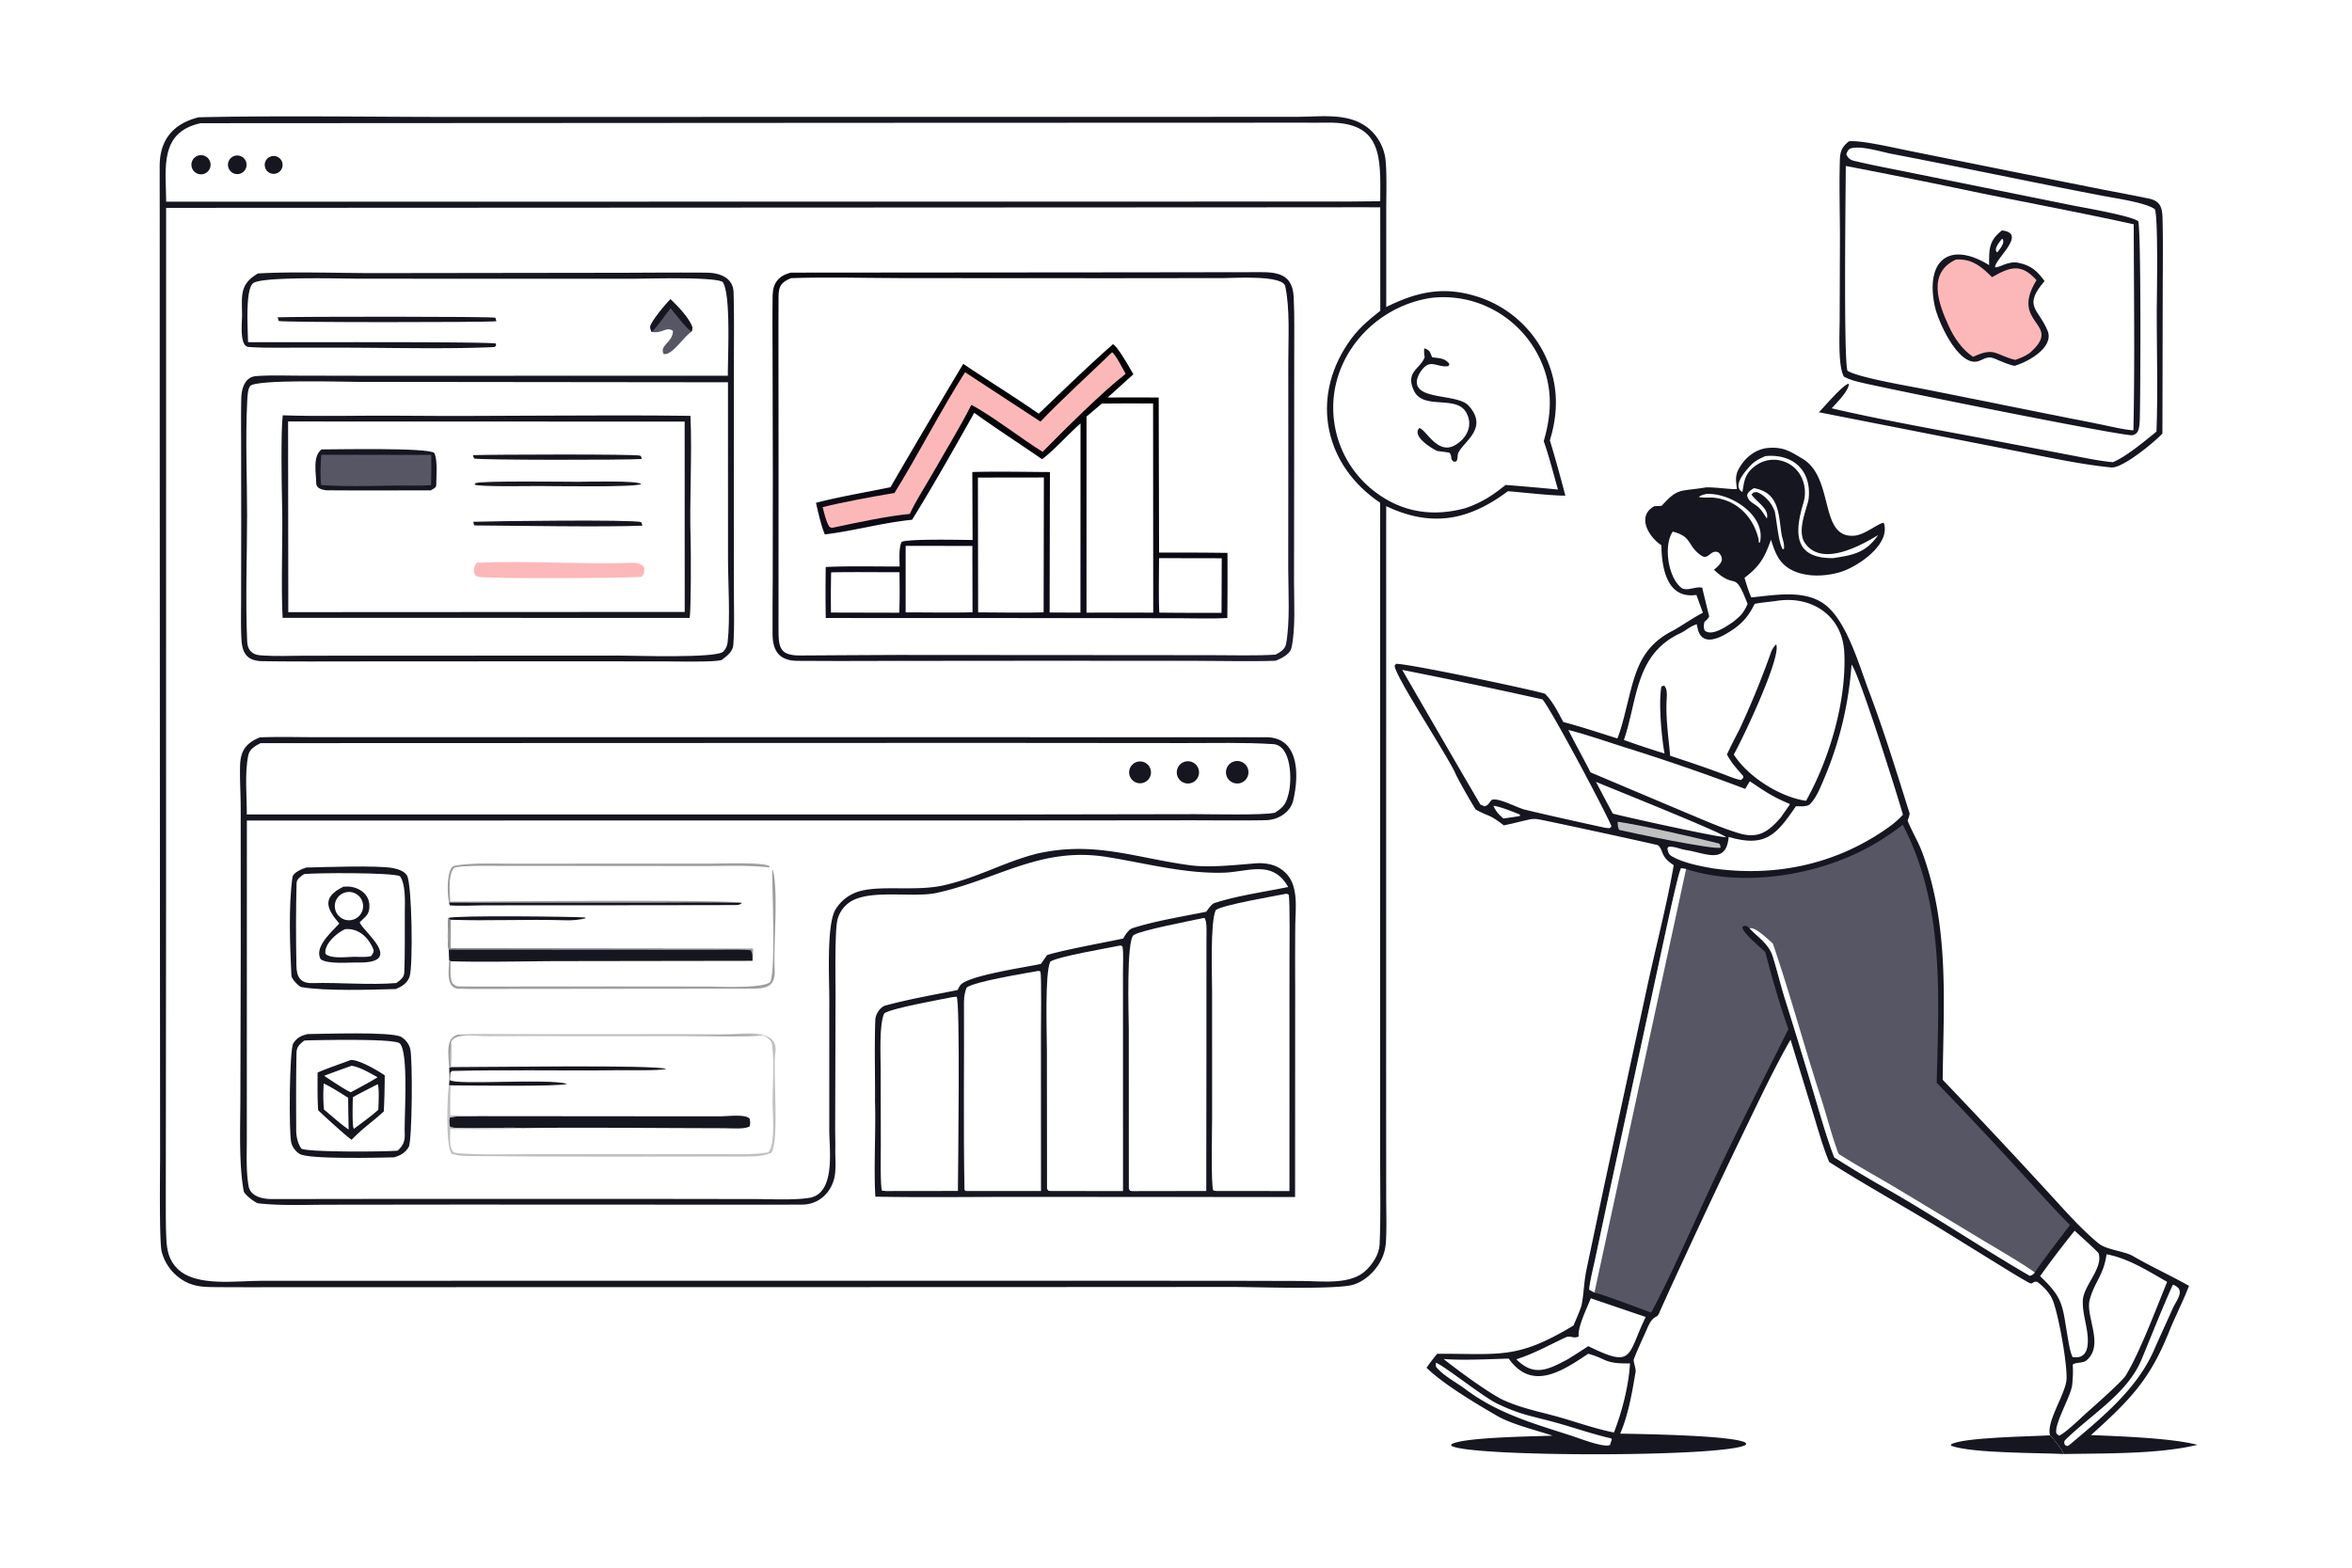 <svg xmlns="http://www.w3.org/2000/svg" width="1536" height="1024" preserveAspectRatio="none" style="display:block" viewBox="0 0 2048 1365"><defs><linearGradient id="b" x1="921.463" x2="877.147" y1="294.122" y2="561.545" gradientUnits="userSpaceOnUse"><stop class="stop0" offset="0"/><stop class="stop1" offset="1" stop-color="#120F1F"/></linearGradient><linearGradient id="a" x1="723.084" x2="1074" y1="204.362" y2="607.436" gradientUnits="userSpaceOnUse"><stop class="stop0" offset="0" stop-color="#090710"/><stop class="stop1" offset="1" stop-color="#1D1B2D"/></linearGradient></defs><path fill="#FFF" d="M0 0h2048v1365H0V0z"/><path fill="#161621" d="M172.912 102.151c2.76-.085 5.52-.154 8.28-.208 70.479-1.332 144.991-.091 215.98-.102l420.301-.076 236.257-.015 75.63-.039c22.52-.006 47.86-4.391 65.03 12.533a42.275 42.275 0 0 1 11.55 21.534c1.92 9.592 1.13 35.751 1.12 46.72v84.813c25.96-12.844 48.89-18.293 77.73-9.543a98.542 98.542 0 0 1 58.89 48.345c13.06 25.007 14.07 50.724 5.87 77.249a1364.38 1364.38 0 0 1 13.48 48.214c-12.74-.014-36.38-2.775-50.07-3.866-34.15 25.627-66.53 31.64-105.93 13.003l-.05 524.037.06 79.24c.01 10.35.61 30.83-.54 40.31-.56 4.65-1.96 9.16-4.14 13.32-4.74 9.24-13.96 17.91-23.99 20.97-14.68 4.48-86.51 1.96-105.2 1.96l-212.042.12-465.169.07-136.487.01c-24.584.03-49.261.14-73.843-.07-8.966-.08-16.64-.64-24.69-4.99a41.345 41.345 0 0 1-20.124-25.77c-2.277-8.42-1.415-71.03-1.404-84.19l-.126-180.379-.198-468.13V214.434c-.007-23.201-.027-46.464-.051-69.661-.024-22.949 11.669-37.081 33.876-42.622z"/><path fill="#FFF" d="M1163.19 180.5c12.88-.09 25.76-.081 38.65.029l.04 90.041c-11.47 9.14-20.01 16.238-28.37 28.734-32.58 48.692-19.84 106.196 28.27 138.46l-.05 441.005.05 136.721c.03 22.29.56 46.19-.51 68.46-.65 8.41-5.36 15.42-10.9 21.25-13.34 14.06-38.6 10.21-57.41 10.15l-62.24-.16-200.355-.06-641.865.06c-22.441-.12-57.588 5.62-73.971-10.5-7.302-7.18-9.154-15.67-9.665-25.63-.634-12.36-.476-24.9-.492-37.29l.071-64.533.169-192.721.034-603.53 1018.544-.486z"/><path fill="#161621" d="M226.176 642.059c15.051-.672 34.234-.169 49.533-.171l92.176-.003 283.479-.029 305.406.06 92.49.04c17.63-.047 34.43.007 53-.043 29.66-.081 28.79 34.12 23.79 55.066-2.46 10.302-13 16.984-24.03 17.178-25.95.456-52.29-.024-78.44.111l-197.587.131-611.028.018-.035 221.415-.013 56.042c-.015 13.396-.725 27.736 1.536 40.826 1.556 9.01 12.185 11.31 19.793 11.31 33.808.01 67.891-.09 101.666-.1l218.914-.03 99.923.14c14.052.02 34.663 1.09 47.92-1.04 23.296-3.72 17.385-42.78 17.413-59.136l.019-114.422c.003-17.479-2.501-64.238 5.392-77.5a35.919 35.919 0 0 1 20.382-15.743c18.601-5.642 49.722.113 73.601-5.271 30.534-6.885 51.314-19.797 81.367-27.635 50.113-11.22 84.932 3.545 133.177 10.094 17.88 2.428 41.7-.483 59.48-1.803 9.45-.113 17.69 2.094 24.27 8.804 11.33 11.544 8.16 31.091 8.06 46.781a4621.55 4621.55 0 0 0-.07 51.325l-.07 183.796-243.664-.13c-40.136 0-81.81.57-121.817-.19-1.485-25.42.5-56.899-.285-83.057.173-23.623-.604-47.345.248-70.947.17-4.697 4.189-11.158 8.772-12.408 20.522-5.596 41.965-9.307 62.874-13.505.676-1.359 1.367-2.732 2.217-3.993 5.761-8.545 57.435-15.811 70.359-18.789l5.358-7.662c12.851-4.195 52.019-11.369 66.307-14.393 1.724-3.18 4.706-7.955 8.244-9.084 20.127-6.423 43.417-10.057 64.067-14.278 1.56-2.239 4.63-6.695 7.02-7.499 18.55-6.244 44.88-9.994 64.25-14.02-12.92-23.061-32.8-13.955-54.18-12.545-34.59 1.5-70.275-8.327-104.21-13.668-57.435-9.038-94.627 19.76-147.774 31.372-20.29 4.433-57.594-3.487-75.107 7.742a26.312 26.312 0 0 0-11.126 15.506c-2.469 9.457-1.668 51.761-1.691 64.201l-.34 118.194c0 5.334.228 10.648.138 16.002-.283 8.681 1.115 18.771-1.047 27.211-3.338 13.03-14.074 22.44-27.587 22.51-32.912.18-65.77.07-98.622.06l-197.023-.08-116.967.13c-18.797.02-42.18.96-61.056-1.18-3.019-.45-12.281-7.85-12.775-10.44-4.527-23.79-2.947-58.493-2.965-82.077l.32-128.341-.043-122.569c-.002-12.296-.822-24.667-.57-36.95.279-13.611 4.849-20.184 17.161-25.334z"/><path fill="#FFF" d="m226.872 647.062 631.982-.219 172.796.149c24.84.025 52.19-.671 76.88.912 16.27 1.043 16.36 31.553 13.69 42.339-2.28 9.227-3.77 12.057-12.06 17.348-8.43 2.422-57.56 1.28-69.68 1.298l-160.941.277-664.635-.02c.098-16.156-2.005-35.786 1.309-51.634 1.126-5.384 6.056-8.095 10.659-10.45z"/><path fill="#161621" d="M1076.26 662.663c5.16-.553 9.85 3.012 10.71 8.129a9.798 9.798 0 0 1-7.5 11.158 9.782 9.782 0 0 1-9.6-3.183 9.783 9.783 0 0 1-1.67-9.982 9.812 9.812 0 0 1 8.06-6.122zm-45.61.906c4.95-2.063 10.64.293 12.68 5.256 2.04 4.962-.34 10.639-5.31 12.659-4.94 2.007-10.58-.357-12.61-5.289-2.02-4.931.31-10.575 5.24-12.626zm-41.092-.034a9.502 9.502 0 1 1 6.182 17.97 9.502 9.502 0 0 1-6.182-17.97z"/><path fill="#FFF" d="M1119.71 778.248c1.06-.136 1.11.153 2.39.682 1.3 4.84.7 50.789.72 59.261l-.03 198.869-64.04-.06-2.32-.5c-2.07-3.96-.98-54.821-.99-63.142l-.02-110.214c.01-14.738-1.74-59.911 3.19-70.733 5.59-4.431 51.21-12.189 61.1-14.163zm-71.26 20.983.33.052c2.42 2.435 1.74 14.257 1.74 18.031-.05 73.229.02 146.46-.16 219.686l-64.61.11-1.795-.32-1.017-1.69-.051-139.123c.001-10.588-2.34-77.809 4.368-81.896 7.224-4.401 49.795-12.314 61.195-14.85zm-73.036 24.045c1.154.017.765.101 2.036.957.922 5.595.364 15.706.368 21.716l.036 41.247.01 149.884-63.114-.07-1.829-.21-1.222-1.7-.109-120.22c-.033-15.432-1.893-67.644 2.935-77.543 5.229-4.146 50.481-11.961 60.889-14.061zm-70.956 22.045 1.561.712c.961 5.372.39 47.328.387 55.943l.046 135.054-65.42-.01c-.432-.31-1.202-.75-1.211-1.23-1.02-54.23-.196-109.097-.438-163.467-.021-4.805 1.113-9.695 2.298-12.413 6.693-5.351 52.054-12.62 62.777-14.589zm-75.402 22.942 3.94-.448c3.248 4.932 1.199 149.275 1.104 169.155l-62.35.08-3.688-.32c-1.667-2.25-1.076-34.16-1.09-39.06l-.112-67.268c-.011-11.866-1.428-38.044 3.025-47.944 5.038-4.402 50.014-12.317 59.171-14.195z"/><path fill="url(#a)" d="m688.488 237.386 297.99-.252c34.442-.042 68.842-.14 103.322-.143 17.54-.001 35.54-1.882 36.68 21.692.81 16.723.4 33.581.46 50.338l-.06 103.845-.12 92.842c-.02 16.501 1.52 42.471-2.28 58.634-1.24 5.26-8.68 8.975-13.73 11-21.62.751-47.85.058-69.85.052l-136.653-.059-136.898.121c-24.459.04-48.905.201-73.373-.059-15.407-.164-21.15-8.668-21.263-23.051-.128-16.184.078-32.391.145-48.575l.089-89.628-.213-100.877c-.052-18.542-.221-37.083.035-55.622.156-11.277 5.049-17.377 15.719-20.258z"/><path fill="#FFF" d="M688.776 242.174c30.233-1.076 66.46-.087 97.231-.022l183.028.093 96.925-.114c8.37-.001 50.97-2.873 53.14 7.04 4.26 19.478 2.67 45.697 2.68 66.176l.01 95.113-.06 85.467c.08 19.294 1.66 45.831-1.9 64.876-.83 4.451-5.21 7.22-9.15 9.179-16.31 1.115-39.13.469-55.94.476l-102.897-.079-170.228-.115c-27.459.059-55.073.342-82.431.456-20.613.599-21.325-6.379-21.31-24.001.037-43.943.081-87.961.045-131.907l-.069-105.726c.009-16.926-.065-33.86.061-50.782.07-9.478 2.468-12.621 10.865-16.13z"/><path fill="url(#b)" d="M969.146 299.686c4.632 2.792 14.331 20.395 17.761 26.175l-22.431 20.271c14.818-.114 29.637-.113 44.454.002l.34 135.014c19.85-.09 39.7-.005 59.55.254.12 18.893.07 37.786-.13 56.678-12.33.748-29.32.255-41.97.235l-76.445-.126-231.258-.086a1457.442 1457.442 0 0 1-.017-44.405c19.425-.981 44.509-.357 64.37-.442-.085-5.826-.842-16.672 1.73-21.45 6.406-2.777 51.504-1.678 61.767-1.64l-.227-59.178c21.998-.592 45.471-.088 67.579.035l-.191 83.477-.057 38.818 26.818.085.078-164.722c-10.779 9.407-22.66 23-33.461 31.181-19.472-13.46-40.002-26.702-59.072-40.417-16.498 29.328-36.474 64.706-54.136 93.11-26.745 2.736-50.92 9.8-75.974 12.747-3.114-7.118-5.957-19.864-7.703-27.488 19.334-5.124 44.645-9.384 64.863-13.598a9332.304 9332.304 0 0 1 63.362-107.391c21.742 14.664 44.215 28.398 65.717 43.394 20.823-19.898 43.17-41.607 64.683-60.533z"/><path fill="#FFF" d="M959.401 351.392c14.881-.187 29.765-.212 44.649-.074l.12 182.128-13.474-.054-44.624.025-.003-170.716 13.332-11.309z"/><path fill="#FCB8B8" d="M968.375 306.69c3.238 2.388 9.443 14.645 11.759 18.813-20.066 15.568-53.637 48.963-72.268 67.919-16.621-10.102-46.19-32.954-62.084-40.83-10.391 20.389-23.043 40.907-34.395 60.855-6.027 10.592-14.28 23.176-19.179 34.042-18.947 1.7-47.262 7.76-65.995 11.756-2.938.494-1.593.735-4.174-.735-2.822-4.542-4.305-11.613-5.725-16.937 17.427-4.38 44.728-9.4 62.542-12.331 20.726-33.444 39.982-71.334 61.453-105.137l65.66 42.952c19.591-20.375 41.918-40.579 62.406-60.367z"/><path fill="#FFF" d="m851.532 415.825 57.419-.081-.214 117.422c-18.075.539-38.745.051-57.033.063l-.172-117.404zm-62.948 59.477 58.099.031.149 57.786c-18.731.486-39.353.067-58.237.082l-.011-57.899zm220.636 10.686 54.6.1-.17 47.499c-18.06.085-36.12.026-54.18-.175-.72-14.121-.24-32.942-.25-47.424zm-285.502 12.361c19.463-.396 39.988-.082 59.535-.096.048 11.519.308 23.792-.246 35.235l-59.44-.143a951.687 951.687 0 0 1 .151-34.996z"/><path fill="#161621" d="M544.847 237.5c23.46-.099 46.925-.281 70.386-.094 10.935.087 23.133 4.044 23.519 17.11.591 19.974.295 40.073.289 60.072l-.07 120.606.097 82.355c.043 14.295.487 29.668-.531 43.871-.436 6.077-5.77 9.952-10.33 13.349a45.222 45.222 0 0 1-3.192.496c-10.171 1.276-39.038.59-50.571.588l-100.105-.044-162.883.086c-27.743.014-55.615.221-83.251-.222-13.473-.216-17.359-7.393-17.984-19.348-.585-11.192-.293-23.001-.279-34.154l.094-64.621-.073-72.474c-.024-12.779-.158-25.505.13-38.305.185-8.186 2.946-18.52 12.909-19.281 11.914-.91 24.486-.447 36.487-.404l69.571.145 237.44-.078 67.289.038c-.166-16.623 2.869-70.989-4.563-81.756-8.055-4.496-62.786-2.811-76.755-2.748l-104.397.007-135.495-.036c-11.789-.002-81.363-2.046-91.626 3.549-7.642 4.166-5.147 39.875-4.978 51.708 20.352.29 212.998-.654 215.817 1.278l.137 1.81-1.386 1.175c-40.65 1.939-93.933.51-135.146.537l-50.04.019c-9.385.001-18.918.087-28.568-.605-8.661-.18-5.91-21.477-6.008-28.467-.245-17.416-1.773-26.274 13.754-35.521 28.231-1.861 72.827-.279 102.334-.342l217.978-.299z"/><path fill="#FFF" d="m312.087 332.5 321.802.354.016 152.967c.021 21.484 2.073 52.909-.327 73.463-.35 2.991-1.645 5.942-3.814 8.071-6.114 6.002-77.978 3.478-90.514 3.454l-207.42.093-67.107.027c-11.958.007-24.275.643-36.197-.197-3.628-.255-6.509-.508-9.396-2.941-2.819-2.377-3.758-5.784-3.912-9.348-1.569-36.36-.078-73.558-.062-110.009.015-32.864-1.547-66.422.107-99.18.153-3.045.445-11.068 2.647-13.254 5.922-5.875 81.703-3.499 94.177-3.5z"/><path fill="#161621" d="M246.204 361.616c32.703 1.148 68.165.05 101.127.344 84.406.754 169.567-.99 253.87.112 1.597 33.589-.996 74.223.183 108.528.313 9.111.378 61.515-.897 67.42l-354.414-.052c-1.536-30.537.333-68.726-.469-99.986-.374-14.575-1.121-63.346.6-76.366z"/><path fill="#FFF" d="m250.846 366.984 345.308.095.061 165.74-345.182.182-.187-166.017z"/><path fill="#161621" d="M279.901 391.317c13.086.014 92.547-1.723 98.25 3.054 3.164 6.671 1.704 20.614 1.693 28.146-.003 2.169-3.015 3.374-4.84 4.447-29.278-.081-58.58.246-87.832-.043-3.844.244-11.753-.632-11.82-6.161-.113-9.227-3.267-23.19 4.549-29.443z"/><path fill="#575664" d="m279.787 395.95 95.735.143c.148 8.783.099 17.568-.148 26.349-5.204.311-10.682.443-15.903.372-26.296-.357-53.742 1.474-79.911-.482-.797-8.117-.492-18.276.227-26.382z"/><path fill="#FCB8B8" d="M414.781 490.034c43.291-1.987 89.35 1.41 132.894.106 5.422-.163 10.641-.493 13.48 4.393.06 3.897-.157 4.329-2.209 7.662-13.312 1.337-136.234 1.967-142.923-.089-2.24-.689-2.569-2.152-3.463-4.078-.013-3.739.581-4.578 2.221-7.994z"/><path fill="#161621" d="M412.084 454.331c16.248-.622 138.589-2.124 146.288.279l1.029 3.084c-33.788 1.388-108.624.035-146.008-.187-.776-.005-1.03-2.084-1.309-3.176zm-.313-58.015c13.703-.587 143.488-1.087 145.732.466 1.183.82.954 1.541 1.211 2.87-12.459.968-142.035.998-145.92-.431l-1.023-2.905zm91.868 23.184c7.124-.021 52.094-1.293 54.728 1.993-5.203 2.958-78.859 1.694-89.867 1.687-7.89.007-51.937.803-55.395-1.28l1.037-1.251c4.856-2.147 78.885-1.148 89.497-1.149z"/><path fill="#FFF" d="M398.977 900.887c14.653-1.091 35.38-.469 50.549-.457l90.454.039c30.266-.144 60.532-.105 90.798.116 13.934.093 47.636-6.478 44.364 15.911-2.434 16.656 3.869 75.939-3.539 87.324-4.424 1.84-11.597 3.13-16.378 3.14-83.211.13-166.494.42-249.696-.41-3.573-.03-8.981-.82-12.316-1.95-5.407-7.63-3.709-50.483-2.329-59.939.919-4.414.433-10.259.253-14.884-.39-9.482-3.974-26.732 7.84-28.89z"/><path fill="#161621" d="m416.511 971.845 161.761.137 50.009-.014c6.208-.029 20.146-2.05 24.335 1.906.858 3.133.693 3.443.252 6.749-3.838 2.865-16.581 1.729-21.58 1.724-58.811-.063-117.967-.881-176.759-.156-14.051-1.043-51.353 1.342-62.257-.671l-.882-1.347c-.141-2.805-.739-5.102.425-7.252 4.853-1.354 18.414-.942 24.696-1.076z"/><path fill="#C1C0C1" d="M398.977 900.887c14.653-1.091 35.38-.469 50.549-.457l90.454.039c30.266-.144 60.532-.105 90.798.116 13.934.093 47.636-6.478 44.364 15.911-2.434 16.656 3.869 75.939-3.539 87.324-4.424 1.84-11.597 3.13-16.378 3.14-83.211.13-166.494.42-249.696-.41-3.573-.03-8.981-.82-12.316-1.95-5.407-7.63-3.709-50.483-2.329-59.939l1.456.364c-.328 8.784-.297 17.26-.269 26.046 5.984.12 19.076.069 24.44.774-6.282.134-19.843-.278-24.696 1.076-1.164 2.15-.566 4.447-.425 7.252l.882 1.347c10.904 2.013 48.206-.372 62.257.671-7.291 1.381-52.169.856-62.41.856-.044 6.237-1.188 15.704 2.646 20.103 4.811 2.81 55.648 1.78 64.679 1.78l109.399.02 58.788-.03c11.912-.01 30.436.6 41.483-1.57 6.45-7.717 3.412-34.62 3.592-45.387.262-15.668 1.486-32.593-.387-48.078-.508-4.2-3.882-6.236-7.169-8.206-10.402-1.395-55.487-.409-67.904-.407l-128.491-.016c-20.885-.002-49.423.828-69.778-.369z"/><path fill="#161621" d="M392.958 929.148c23.996.103 178.55-2.275 187.26 1.619-8.692 1.666-28.273.902-44.286 1.106-45.635.583-96.554-.627-142.53.631l-1.274 1.59-.397 6.307c4.914 4.803 85.92-1.707 102.143 3.369-7.659 2.569-87.902 1.276-101.534 1.255l-1.456-.364c.919-4.414.433-10.259.253-14.884l1.821-.629z"/><path fill="#9F9E9F" d="M398.977 900.887c20.355 1.197 48.893.367 69.778.369l128.491.016c12.417-.002 57.502-.988 67.904.407-20.001 1.259-48.215.379-69.102.381l-132.467-.044-43.521.019c-7.685.009-24.656-2.646-27.233 5.42.274 7.252.099 13.176-.167 20.387l.298 1.306-1.821.629c-.39-9.482-3.974-26.732 7.84-28.89z"/><path fill="#C1C0C1" d="M392.66 927.842c-1.538-4.98-.66-15.16.167-20.387.274 7.252.099 13.176-.167 20.387z"/><path fill="#161621" d="M267.621 900.382c13.012-.107 72.641-2.294 81.439 2.359 3.863 2.042 6.922 6.048 8.097 10.232 2.273 8.092 1.786 80.45-1.259 85.685-3.038 5.222-7.291 7.462-12.859 9.062-12.748.26-74.102 1.88-82.092-2.96-3.59-2.18-6.333-5.832-7.333-9.908-2.235-9.119-1.579-80.998 1.71-86.335 3.036-4.925 6.961-6.762 12.297-8.135z"/><path fill="#FFF" d="M264.831 906.088a66.075 66.075 0 0 1 4.643-.274c8.842-.151 74.329-1.718 78.663 2.725 7.942 8.143 3.672 64.846 4.288 78.566.288 6.414-1.424 10.588-6.228 14.765-10.65 1.06-77.612 1.44-83.666-1.67-3.215-4.175-4.588-10.73-4.608-15.94-.087-22.536-.212-45.152.278-67.677.116-5.324 2.921-7.446 6.63-10.495z"/><path fill="#161621" d="M305.409 922.951c7.152-.466 23.401 9.178 29.584 13.32a673.391 673.391 0 0 1-.789 31.423c-10.009 9.291-17.472 13.815-28.021 24.687-4.122-2.519-25.048-21.663-29.137-25.69-.738-10.499-.515-22.158-.519-32.774 7.26-3.34 20.921-7.931 28.882-10.966z"/><path fill="#FFF" d="M328.881 944.029c1.537 3.168.672 17.832.554 22.161-4.323 4.293-15.975 12.695-21.318 16.74-1.658-2.591-.929-22.882-.882-27.541 6.437-3.724 14.931-7.862 21.646-11.36zm-22.833-16.016c6.692.684 16.62 6.599 22.714 9.968-6.71 4.28-16.236 9.211-23.303 13.071-4.612-1.835-18.315-11.137-23.245-14.342a1051.73 1051.73 0 0 1 23.834-8.697zm-24.192 15.386c6.53 3.005 15.124 8.598 21.331 12.459-.048 9.096.231 18.509.392 27.63-5.831-3.834-15.866-12.714-21.503-17.445-.742-8.919-.657-13.8-.22-22.644z"/><path fill="#161621" d="M266.635 755.382c15.792-.379 62.539-2.077 75.563.484 4.159.817 9.979 2.577 12.217 6.467 4.321 7.513 5.391 78.855 2.225 88.035-1.995 5.784-6.661 8.533-11.928 10.794-20.096.574-62.093 1.959-82.365-1.721-1.859-.338-8.436-6.715-8.594-9.973-1.232-25.507-2.663-60.76.946-85.862.557-3.87 8.522-7.183 11.936-8.224z"/><path fill="#FFF" d="M264.721 761.087c9.314-1.178 76.778-1.504 83.504 1.814 5.243 6.924 4.319 22.914 4.262 31.658-.111 17.416.263 34.963-.47 52.346-.185 4.406-3.709 6.65-6.884 9.013-23.055 1.948-49.76-.589-73.018.067-10.827.305-13.832-5.52-14.012-15.297-.437-23.819-.511-48.021.153-71.835.099-3.549 3.904-5.908 6.465-7.766z"/><path fill="#161621" d="M298.982 772.069c.913-.055 1.828-.098 2.742-.128 9.495-.291 19.892 5.81 19.941 16.68.037 8.13-3.397 9.22-8.38 14.314.445 6.17 41.962 36.522-3.035 35.101-8.243.066-24.905 1.419-30.935-2.725-6.303-10.523 9.879-24.235 16.105-31.16-11.555-13.482-15.018-22.958 3.562-32.082z"/><path fill="#FFF" d="M300.441 809.071c11.496-1.112 20.369 6.812 24.727 17.712.749 1.876-.901 4.053-1.929 5.604-3.423 1.19-10.754.754-14.739.712-6.652.102-20.93 1.946-25.137-2.706-1.155-8.467 9.845-18.069 17.078-21.322zm-1.659-31.333a12.314 12.314 0 1 1 9.642 22.655c-6.217 2.487-13.282-.449-15.904-6.61-2.622-6.161.159-13.289 6.262-16.045z"/><path fill="#161621" d="m390.476 799.218 1.742 1.631a1202.37 1202.37 0 0 0-.24 25.052l263.53.321c-.049 2.939.026 7.6-.263 10.377l-168.175.254c-29.928.069-65.087 1.074-94.65.114l-1.33-.796-.364-9.284c-1.355-6.075-.706-21.242-.25-27.669z"/><path fill="#9F9E9F" d="m390.476 799.218 1.742 1.631a1202.37 1202.37 0 0 0-.24 25.052l263.53.321c-.049 2.939.026 7.6-.263 10.377-.141-3.189.167-6.752-1.586-9.158-8.251-.835-22.653-.438-31.363-.433l-54.399-.007-177.171-.114c-1.355-6.075-.706-21.242-.25-27.669zm.594-13.227c-1.615-5.564-2.795-30.926 4.92-32.239 15.373-2.618 33.313-1.749 49.014-1.755l78.212-.029 93.493-.011c8.513 0 49.311-1.507 53.338 2.327l-.078.946c-20.991-2.123-38.848-1.046-60.092-1.141l-109.415-.114-64.02.001c-9.558.005-31.907-.596-40.577 1.422-5.996 5.226-4.055 21.985-3.873 29.67 23.115.008 244.439-2.199 253.94 1.068-1.911 1.811-3.663 1.851-6.199 1.858-55.907.164-111.815.124-167.722.15l-51.159.051c-8.411.078-21.432.85-29.199-.008l-.583-2.196z"/><path fill="#161621" d="m391.07 785.991 167.489.04c28.69.005 58.865-.525 87.373.105-1.911 1.811-3.663 1.851-6.199 1.858-55.907.164-111.815.124-167.722.15l-51.159.051c-8.411.078-21.432.85-29.199-.008l-.583-2.196z"/><path fill="#575664" d="M567.413 289.039c-.986-2.754-1.954-3.931-.373-6.894 3.464-6.494 11.702-16.389 16.773-21.631 5.837 5.534 17.208 17.307 19.151 24.971l-.706 3.218c-6.58 3.945-16.909 21-24.363 19.546-4.103-7.535 8.025-9.975 8.074-20.153-5.923-4.148-8.865 2.559-18.556.943z"/><path fill="#161621" d="M567.413 289.039c-.986-2.754-1.954-3.931-.373-6.894 3.464-6.494 11.702-16.389 16.773-21.631 5.837 5.534 17.208 17.307 19.151 24.971l-.706 3.218c-4.287-2.151-14.584-15.873-18.297-20.412-5.031 6.21-10.911 15.585-16.548 20.748zm-325.693-12.76c16.618-.687 186.797-.797 189.646.372l.884 3.072c-8.981 1.019-185.058 1.093-189.518-.227l-1.012-3.217z"/><path fill="#9F9E9F" d="M392.42 836.967c-.02 5.503-.859 14.59 1.606 19.137 2.646 2.169 2.821 2.71 6.784 2.758 15.199.186 30.571.094 45.764.084l89.636-.067 78.771.08c10.194.023 49.047 2.008 55.691-3.998 4.92-10.876 1.548-81.51 1.709-97.817l.412.137a26.16 26.16 0 0 1 1.231 5.2c3.272 23.704-.543 57.851.544 82.31.714 16.066-9.44 16.05-23.003 16.064-54.21.057-108.526.104-162.789.172l-59.022.059c-10.021.008-20.132.111-30.141-.161-11.79-.32-8.682-16.621-8.523-24.754l1.33.796z"/><path fill="#161621" d="M390.476 799.218c7.067-2.334 106.571-1.146 118.621-.41l.985.671c-5.919 1.566-11.751 1.994-17.849 1.807-33.238-1.017-66.814.693-100.015-.437l-1.742-1.631z"/><path fill="#FFF" d="m174.65 107.277 677.892-.384 211.358-.036 66.5-.076c8.06-.006 17.02.184 25.01.015 48.94-1.037 46.67 30.794 46.43 68.422l-29.09.277-1028.045.118c-.274-29.246-6.102-60.509 29.945-68.336z"/><path fill="#161621" d="M173.022 135.353a8.339 8.339 0 1 1 3.849 16.227 8.339 8.339 0 0 1-3.849-16.227zm31.579.28a8.104 8.104 0 1 1 3.967 15.715 8.104 8.104 0 0 1-3.967-15.715zm30.592.836a7.776 7.776 0 1 1 6.055 14.324 7.776 7.776 0 0 1-6.055-14.324z"/><path fill="#FFF" d="M1246.61 259.328a93.08 93.08 0 0 1 35.38 2.922 93.664 93.664 0 0 1 56.34 45.169c13.64 25.021 13.75 50.097 5.85 76.72 4.28 11.627 8.82 29.727 12.41 42.11a2349.733 2349.733 0 0 0-45.55-4.005c-12.11 9.535-20.01 14.845-34.78 20.139-27.89 7.639-54.31 4.074-77.84-13.313a91.724 91.724 0 0 1-36.6-61.264c-7.61-53.128 32.68-100.906 84.79-108.478z"/><path fill="#161621" d="M1240.11 303.285c5.08 1.567 4.89 3.099 6.9 7.774 6.88 1.037 10.93.576 15.07 5.86l-.76 1.767c-4.89 1.098-9.37-1.163-14.18-1.661-2.42-.251-4.56.656-6.39 2.222-3.37 2.879-7.06 8.863-7.06 13.355-.02 15.834 35.61 10.2 45.09 20.612 19.5 21.412-9.11 33.409-9.54 43.695-.08 2.101-.13 3.054-1.19 4.868l-2.13.241c-3.98-2.897-.7-3.699-3.89-7.949l-10.51-1.401c-5.38-2.391-22.49-13.152-15.56-20.005 6.13 1.847 15.89 23.622 30.94 14.983 10.45-6.006 16-17.313 9.89-28.366-8.74-15.814-37.7-1.767-45.67-19.274-7.63-16.358 5.54-18.64 9.42-28.966-.57-3.348-.56-4.348-.43-7.755zm206.51 171.434c-11.1-7.219-21.9-25.479-5.92-34.06 2.41-.012 3.92-.006 6.3-.312 14.19-15.864 15.79-12.211 37.51-15.833 5.47-.912 26.72 2.229 27.93 1.148-1.22-9.398-1.77-12.93 4.14-21.475 4.95-7.148 12.69-12.694 21.44-13.985 14.24-1.611 20.36 2.581 31.46 9.165 28.32 16.787 14 69.98 45.47 67.029 9.15-.859 21.05-11.205 25.33-11.185 6.48 18.689-22.78 38.368-37.75 42.867-13.07 3.931-29.32 4.625-42.01-1.535-11.78-6.064-14.64-15.039-18.47-26.562-5.43 15.402-9.52 22.859-23.02 33.123 1.79 5.794 3.42 11.519 5.89 17.068 21.76-2.06 49.07-7.606 66.65 8.31 17.51 15.86 27.53 51.49 35.89 73.56 13.21 34.901 24.21 70.951 35.4 106.365-.54 2.68-.79 3.501-1.83 6.029 4.12 10.46 9.11 17.705 13.14 28.815 23.35 64.377 18.16 129.637 17.42 196.922a6359.08 6359.08 0 0 1 88.26 94.097c15.14 16.27 30.41 34.32 47.52 48.41 6.68 5.49 22.6 6.73 29.78 10.92 15.72 9.15 33.28 17.16 48.93 26-5.19 13.54-12.31 27.29-17.26 39.67-16.88 42.21-34.18 59.72-68.1 90.28 24.48.99 70.23 2.6 92.67 8.47-33.57 8.23-80.76 7.34-116.24 8.02-2.46-4.69-8.27-12.58-12.06-16.28l-.21-.89c-2.48-11.43 12.28-33.1 14.37-46.27 1.76-11.12-7.23-61.05-12.39-71.76-2.81-5.84-7.84-11.02-13.06-14.78-4.75-.48-3.25 2.87-7.28.69-7.87-4.28-15.91-9.33-23.53-14l-50.69-31.34c-32.22-19.81-68.31-39.63-99.52-59.64-5.22-12.334-9.7-28.292-13.69-41.356l-19.97-65.138c-11.86 20.279-26.42 50.633-36.8 72.17a6494.463 6494.463 0 0 0-50.66 106.914c-9.17 19.82-18.4 39.63-27.26 59.59-.85 1.92-1.74 2.16-3.29 3.05-3.83 2.23-5.86 7.55-7.73 11.75-3.57 8.03-7.59 16.53-10.76 24.79-.64 1.66 2.12 8.71 1.57 10.94-2.93 17.62-6.33 37.46-13.41 53.81 15.79.3 100.69 1.41 109.49 8.14l-.02 1.53c-16.36 11.03-242.32 10.8-256.6.81l.3-1.35c11.39-6.16 72.61-6.68 87.93-7.39-14.45-4.78-35.59-9.83-48.49-17.34-18.19-10.58-46.47-27.35-61.26-41.78 3.13-4.41 5.83-7.94 9.25-12.14 54.71-.32 69.03 5.3 118.7-24.61 1.42-3.27 6.54-14.94 7.11-17.89 1.95-10.13 2.01-19.87 4.15-30.39l15.62-74.07 38.33-177.182c6.79-30.838 16.99-70.95 22.08-101.31-11.93-7.634-8.49-12.472-13.59-17.326-.51-.482-96.28-21.275-104-22.563-2.62-.438-4.93-.521-7.55.014-7.65 1.565-15.09 3.777-22.82 5.179-13.98-10.657-12.36-7.008-24.45-13.751-3.28-4.983-15.45-26.29-17.5-31.069-6.39-14.85-52.89-85.198-53.09-94.169l1.27-1.599c9.15-.559 116.25 21.991 129.62 25.974 6.68 6.534 11.51 16.376 16.03 24.686 15.12 3.904 31.95 9.57 47.01 14.294 3.16-7.35 6.33-20.648 8.2-28.169 7.26-29.082 11.5-51.449 40.76-66.008 7.04-3.941 17.55-11.266 25.54-15.268l-5.67-15.52c-25.84 3.709-30.17-23.579-30.51-43.304z"/><path fill="#575664" d="M1468.17 756.623c48.16 15.736 109.59 6.292 154.27-16.484a218.514 218.514 0 0 0 34.39-21.988c36.4 69.742 31.39 148.052 29.54 224.642 24 24.776 47.63 49.9 70.9 75.367 14 15.16 30.72 34.11 45.23 48.52-3.69 4.57-28.28 36.94-30.68 41.39-1.78 1.73-1.95 2.06-4.4 2.82-42.55-24.76-83.86-52.62-126.76-76.96a992.778 992.778 0 0 1-43.51-26.19c-6.93-17.842-13.58-41.801-19.14-60.33-7.9-26.494-16-52.928-24.3-79.298-3.57-11.678-6.36-23.489-10.04-35.151-3.53-11.175-12.25-16.241-20.21-24.544-3.03-2.581-1.63-2.077-5.24-2.226l-1.11 1.45c1.29 5.443 15.19 16.769 20.02 21.36 5.08 19.614 13.16 48.151 20.15 66.974-23.42 47.19-46.14 91.014-68.43 139.065-15.04 32.41-34.53 77.18-51.08 107.84-11.02-3.95-39-14.8-49.43-17.41-1.43-.72-3.04-1.69-4.45-2.49-.6-2.38 3.95-21.43 4.8-25.43l12.77-59.91 44.6-206.469c2.2-9.954 15.44-73.177 17.79-75.248l4.32.7z"/><path fill="#FFF" d="M1388.34 1125.47c-1.43-.72-3.04-1.69-4.45-2.49-.6-2.38 3.95-21.43 4.8-25.43l12.77-59.91 44.6-206.469c2.2-9.954 15.44-73.177 17.79-75.248l4.32.7-79.83 368.847zm135.12-317.053c4.54-1.986 16.2 9.647 20.23 13.102 15.14 44.061 27.28 89.59 41.75 133.892 4.81 14.708 10.14 35.6 15.5 49.249 15.15 9.78 32.96 19.57 48.69 28.88l75.63 45.56c10.88 6.58 37.97 22.23 46.56 28.97-1.78 1.73-1.95 2.06-4.4 2.82-42.55-24.76-83.86-52.62-126.76-76.96a992.778 992.778 0 0 1-43.51-26.19c-6.93-17.842-13.58-41.801-19.14-60.33-7.9-26.494-16-52.928-24.3-79.298-3.57-11.678-6.36-23.489-10.04-35.151-3.53-11.175-12.25-16.241-20.21-24.544zm22.25-285.018c31.02-5.482 58.6 12.08 60.2 44.708 2.07 42.151-12.87 92.637-33.29 129.153-22.7-3.222-50.68-20.96-62.93-40.305 7.67-13.441 41.67-85.159 36.91-95.844-1.87 1.483-3.75 4.758-4.54 6.999-8.03 22.821-17.02 44.466-27.14 66.446a665.374 665.374 0 0 0-11.22 22.377c4.24 7.754 8.44 12.163 14.25 18.814.03 2.042.02 1.389-1.87 3.411-3.43-.518-6.71-1.709-9.95-2.965-17.12-6.653-34.43-12.394-51.86-18.174-1.44-16.434-3.92-32.238-3.04-48.816.21-3.941.65-9.277-2.08-12.153-1.22.277-2.44.251-2.59 1.175-2.47 15.06.34 44.344 2.82 57.852a709.62 709.62 0 0 1-35.35-11.788c12.07-35.611 9.67-74.592 49.24-92.998 4.88-2.27 8.28-5.965 14.2-7.754.22 1.206.47 2.408.73 3.605 3.88 17.331 21.13 7.551 30.64 1.094 9.05-6.138 14.24-12.699 19.01-22.43 3.89-.916 13.5-1.855 17.86-2.407zm-324.73 59.887a5093.43 5093.43 0 0 1 122.16 25.691c7.74 9.264 51.96 92.139 59.83 109.876.45 1.016-.46 1.433-1.46 2.268l-3.74-.338c-23.04-5.032-46.54-10.184-69.6-15.694-6.59-1.576-20.09-9.068-27.4-9.02-3.95.026-3.07 4.906-8.27 5.96-.96-.414-2.11-.912-3.46-1.493-19.51-33.283-49.95-85.892-68.06-117.25z"/><path fill="#FFF" d="M1612.21 578.699c6.2 6.471 39.97 113.575 44.76 130.691-3.02 3.329-7.52 7.325-11.14 9.946-45.52 33.013-99.12 44.537-154.04 36.796-11.08-1.901-26.46-4.84-36.24-10.683-2.65-1.588-3.12-3.918-3.69-6.818l1.08-1.364c4.95-.512 10.12 2.126 15.01 2.844 16.57 2.438 35.18 13.243 37.29-11.416 31.82 9.323 41.44-1.536 58.53-26.698 3.57.014 9.83.572 12.22-1.789 5.31-5.233 8.61-13.502 11.5-20.261a309.13 309.13 0 0 0 24.72-101.248z"/><path fill="#FFF" d="M1365.66 635.598c14.51 3.582 34.35 10.434 48.89 15.051a1844.443 1844.443 0 0 1 105.06 36.248l4.06-6.629c13.71 9.202 20.02 13.663 34.99 19.807-2.35 3.758-5.53 8.082-8.1 11.779-10.98 12.573-19.64 18.749-36.86 13.514-14.75-4.482-28.92-10.826-43.16-16.719l-85.59-36.125c-6.28-12.41-13.11-24.438-19.29-36.926zm468.63 456.492c19.31 3.72 35.77 14.41 52.75 24.03-9.64 23.41-23.35 60.54-36.1 81.63-3.1 5.11-28.94 27.87-35.23 33.45-4.73 4.34-17.52 16.73-22.75 18.85l-2.2-1.7c-2.93-7.2 12.65-32.8 13.6-42.59.67-6.93.83-10.54.49-17.54 2.48-2.27 8.84-1.11 11.88-3.66 15.99-13.42-1.16-38.53 2.92-53.07 4.55-16.18 11.99-20.82 14.64-39.4zm-451.4 86.64c16.54 4.39 13.45 8.81 36.42 8.39-1.11 19.67-6.88 41.8-13.96 60.16-16.48-3.3-30.23-8.32-46.29-12.95-17.62-5.06-34.31-7.97-51.07-15.79-12.58-6.32-39.58-26-50.92-35.25 16.24 1.33 39.7.12 56.65-.35 20.11 28.42 46.16 11.25 69.17-4.21z"/><path fill="#FFF" d="m1385.2 1130.45 47.79 16.26c-16.42 33.87-10.17 45-49.98 25.42-5.88 3.85-11.81 7.63-17.79 11.34-17.29 9.21-29.57 15.48-44.86.05 15.27-4.78 28.64-12.46 43.1-19.11 3.97-1.82 6.42 1.44 11.23-.72-1.32-7.6 7.25-25.08 10.51-33.24zm71.35-667.571c17.54 4.529 12.2 12.359 25.05 20.977 6.19 4.15 8.11-6.282 15.03-2.684 2.17 2.852 2.55 3.038 2.69 6.44-1.02 3.757-3.98 5.913-6.87 8.545 19.9 18.749 17.17-1.622 29.27 29.693-3.75 8.2-5.65 9.997-12.72 15.738-5.71 3.818-18.51 12.878-24.69 7.37-1.04-3.407-.87-3.961-.16-7.484 2.15-1.943 2.69-2.271 4.14-4.715-1.52-6.045-4.71-19.153-6.06-24.961-5.2-1.761-13.75 3.723-18.56-.276-11.34-9.429-15.24-36.869-7.12-48.643zm349.96 608.691c6.96 6.59 13.99 12.52 20.69 19.39 4.63 12.16-12.31 27.96-13.49 40.32-1.04 13.01 5.32 26.17 4.13 39.26-.75 8.26-4.75 12.35-13.16 11.05-2.18-4.6-3.23-11.61-4.1-16.6-4.99-28.7-3.49-34.23-24.18-53.82 9.64-13.49 19.68-26.7 30.11-39.6zm-416.78-390.767c13.16 5.584 108.99 43.772 113.22 48.157-7.77.069-89.98-18.143-98.6-20.565a2222.54 2222.54 0 0 1-14.62-27.592zm502.31 437.767c11.76 4.38 3.25 12.97-.33 21.09-5.23 11.88-10.82 23.71-16 35.62-14.97 34.42-45.82 59.3-73.88 82.95l-1.85.89-1.97-1c-.62-1.79-1.15-2.85.58-4.56 22.28-21.96 53.78-40.09 66.09-69.66 9.17-22 17.67-43.97 27.36-65.33zm-641.77 68.02c5.01.98 41.27 29.74 53.19 35.46 20.77 9.99 29.09 10.5 51.43 16.66 16.08 4.44 30.92 9.77 48.05 13.71l.52.92-1.6 4.88c-5.89 2.37-26.32-5.8-33.38-8.07-32.9-10.57-64.47-19.46-92.54-40.63-7.39-5.58-16.4-10.06-23.1-16.8-3.07-3.05-2.48-2.16-2.57-6.13zm286.81-789.434c24.15-2.445 40.94 12.718 37.67 38.022-2.31 10.217-10.24 27.661-2.86 37.981 14.95 20.895 49.38 1.261 63.56-7.3l-.68.942c-10.65 14.621-21.18 16.481-38.3 19.132-34.96.618-33.84-22.648-26.16-48 4.83-15.943-3.56-33.989-21.33-37.215a26.407 26.407 0 0 0-19.89 4.455c-9.67 6.767-10.26 13.132-11.88 23.259-8.83-5.086 1.68-17.027 5.8-21.746 4.38-5.021 8.11-6.816 14.07-9.53z"/><path fill="#C1C0C1" d="M1408.51 715.5c18.14 2.384 67.91 13.779 87.95 18.848 1.41.356 1.4 1.989 1.83 3.724-5.92 2.025-77.8-12.899-88.17-15.419-1.62-1.839-1.32-4.245-1.61-7.153z"/><path fill="#FFF" d="M1527.13 425.032c21.86 3.724 21.5 21.974 24.04 39.431.7 4.853 2.79 8.444 2.2 13.531l-1.09.195c-3.79-6.111-5.07-24.255-6.95-33.121a74.282 74.282 0 0 0-2.03-4.299c-2.49-4.739-8.52-10.779-13.75-12.354-3.35.568-2.24-.089-4.47 2.193 4.48 6.554 15.87 12.543 13.39 20.912-1.67-2.647-4.1-6.548-6.16-8.737-4.54-4.821-9.64-5.043-11.04-11.574.99-3.227 3.03-4.14 5.86-6.177zm-41.51 5.068c21.93-1.26 52.55 19.219 46.79 42.347l-.91-.066-.18-2.655c-4.33-19.079-18.27-33.879-38.34-36.314-4.66-.567-8.98.318-13.7-.615 1.59-1.632 4.07-2.046 6.34-2.697zm-185.24 271.578c5.13.271 18.19 5.56 23.08 7.614l.05 1.229c-4.82.777-9.64 1.5-14.47 2.166-4.54-4.2-6-5.548-8.66-11.009z"/><path fill="#161621" d="M1609.84 123.067c9.15-1.407 40.34 5.802 50.47 7.835l95.15 19.118 75.53 15.022c13.42 2.611 26.85 5.075 40.23 7.877 9.85 2.064 11.57 7.842 11.8 16.982.52 20.917.21 41.928.17 62.861l-.26 124.709c-6.74 7.276-34.69 30.506-44.61 29.531-27.45-2.698-56.1-9.111-83.29-14.42l-171.24-33.631c3.59-3.507 22.2-25.548 26.19-24.736-.32 6.269-10.5 16.27-14.99 21.303 45.42 10.691 99.02 19.82 145.59 28.873l62.43 11.95c11.12 2.069 25.8 5.186 36.72 6.09 11.33-4.56 28.1-18.592 38.01-26.646 1.26-32.211.23-71.526.26-104.285.04-13.431 1.37-80.674-1.6-89.278-7.3-5.675-34.54-9.662-44.76-11.582a4145.904 4145.904 0 0 1-49.19-9.652c-45.17-9.02-90.24-18.411-135.55-27.076-8.49-1.623-26.39-7.348-35.24-4.714-2.34.696-3.13 2.894-3.98 5.018 1.24 3.23 3.18 4.969 6.77 5.834 16.99 4.098 35.53 7.427 52.67 10.986l137.1 27.728c10.93 2.154 50.08 8.848 57.59 13.733 2.72 7.584 1.95 157.012 1.42 171.579-.13 3.417-.19 8.681-1.91 11.709-1 1.768-2.52 2.666-4.44 3.134-6.1 1.488-214.45-40.512-237.46-46.123-4.74-1.157-9.47-2.479-13.77-4.843-5.38-8.4-3.78-38.435-3.77-49.35l.23-68.413c.06-23.567-.79-47.983-.03-71.529.24-7.335 2.27-11.134 7.76-15.594z"/><path fill="#FFF" d="M1607.23 144.518a6158.544 6158.544 0 0 1 117.2 23.621c44.15 8.918 89.61 17.517 133.51 27.156.15 58.749.99 120.882-.27 179.388-7.18-.317-20.73-3.561-28.22-5.077l-47.92-9.536-104.3-20.918c-13.76-2.783-58.56-10.227-68.52-16.296-3.53-9.112-1.57-160.066-1.48-178.338z"/><path fill="#161621" d="M1743.23 200.628c22.48 2.503-6.3 24.903-6.07 32.096 3.74.644 11.35-5.86 20.54-3.895 11.07 2.367 16.13 7.166 22.61 15.879-19.23 22.397-5.13 24.042 2.66 43.381 5.72 14.178-16.5 26.97-29.04 30.487-5.74-1.464-9.14-2.939-14.64-5.25-10.08-5.135-11.72.826-19.11 1.619-16.28 1.184-32.83-35.417-35.58-48.812-8.16-39.709 12.91-56.539 47.42-35.305-.14-13.596-.23-21.505 11.21-30.2z"/><path fill="#FCB8B8" d="M1703.14 225.971c.85-.031 1.7-.046 2.55-.044 12.61.035 20.49 7.075 28.88 15.406 15.44-8.856 25.29-12.44 38.71 2.606-24.26 39.263 24.6 37.083-6.16 63.6-4.85 3.104-6.86 3.808-12.32 5.841-17.74-4.357-17.43-11.617-36.74-2.673-9.45-6.206-16.59-16.723-21.21-26.849-9.09-19.906-18.76-46.3 6.29-57.887z"/><path fill="#FFF" d="M1743.33 207.793c3.33 3.019-2.16 9.374-4.22 12.003-3.73-2.773 2.18-9.449 4.22-12.003z"/><path fill="#161621" d="M1785.09 1249.76c3.79 3.7 9.6 11.59 12.06 16.28-21.51-1.17-78.74-.48-98.04-7.11l-.43-1.16c9.5-6.34 71-7.05 86.41-8.01z"/></svg>